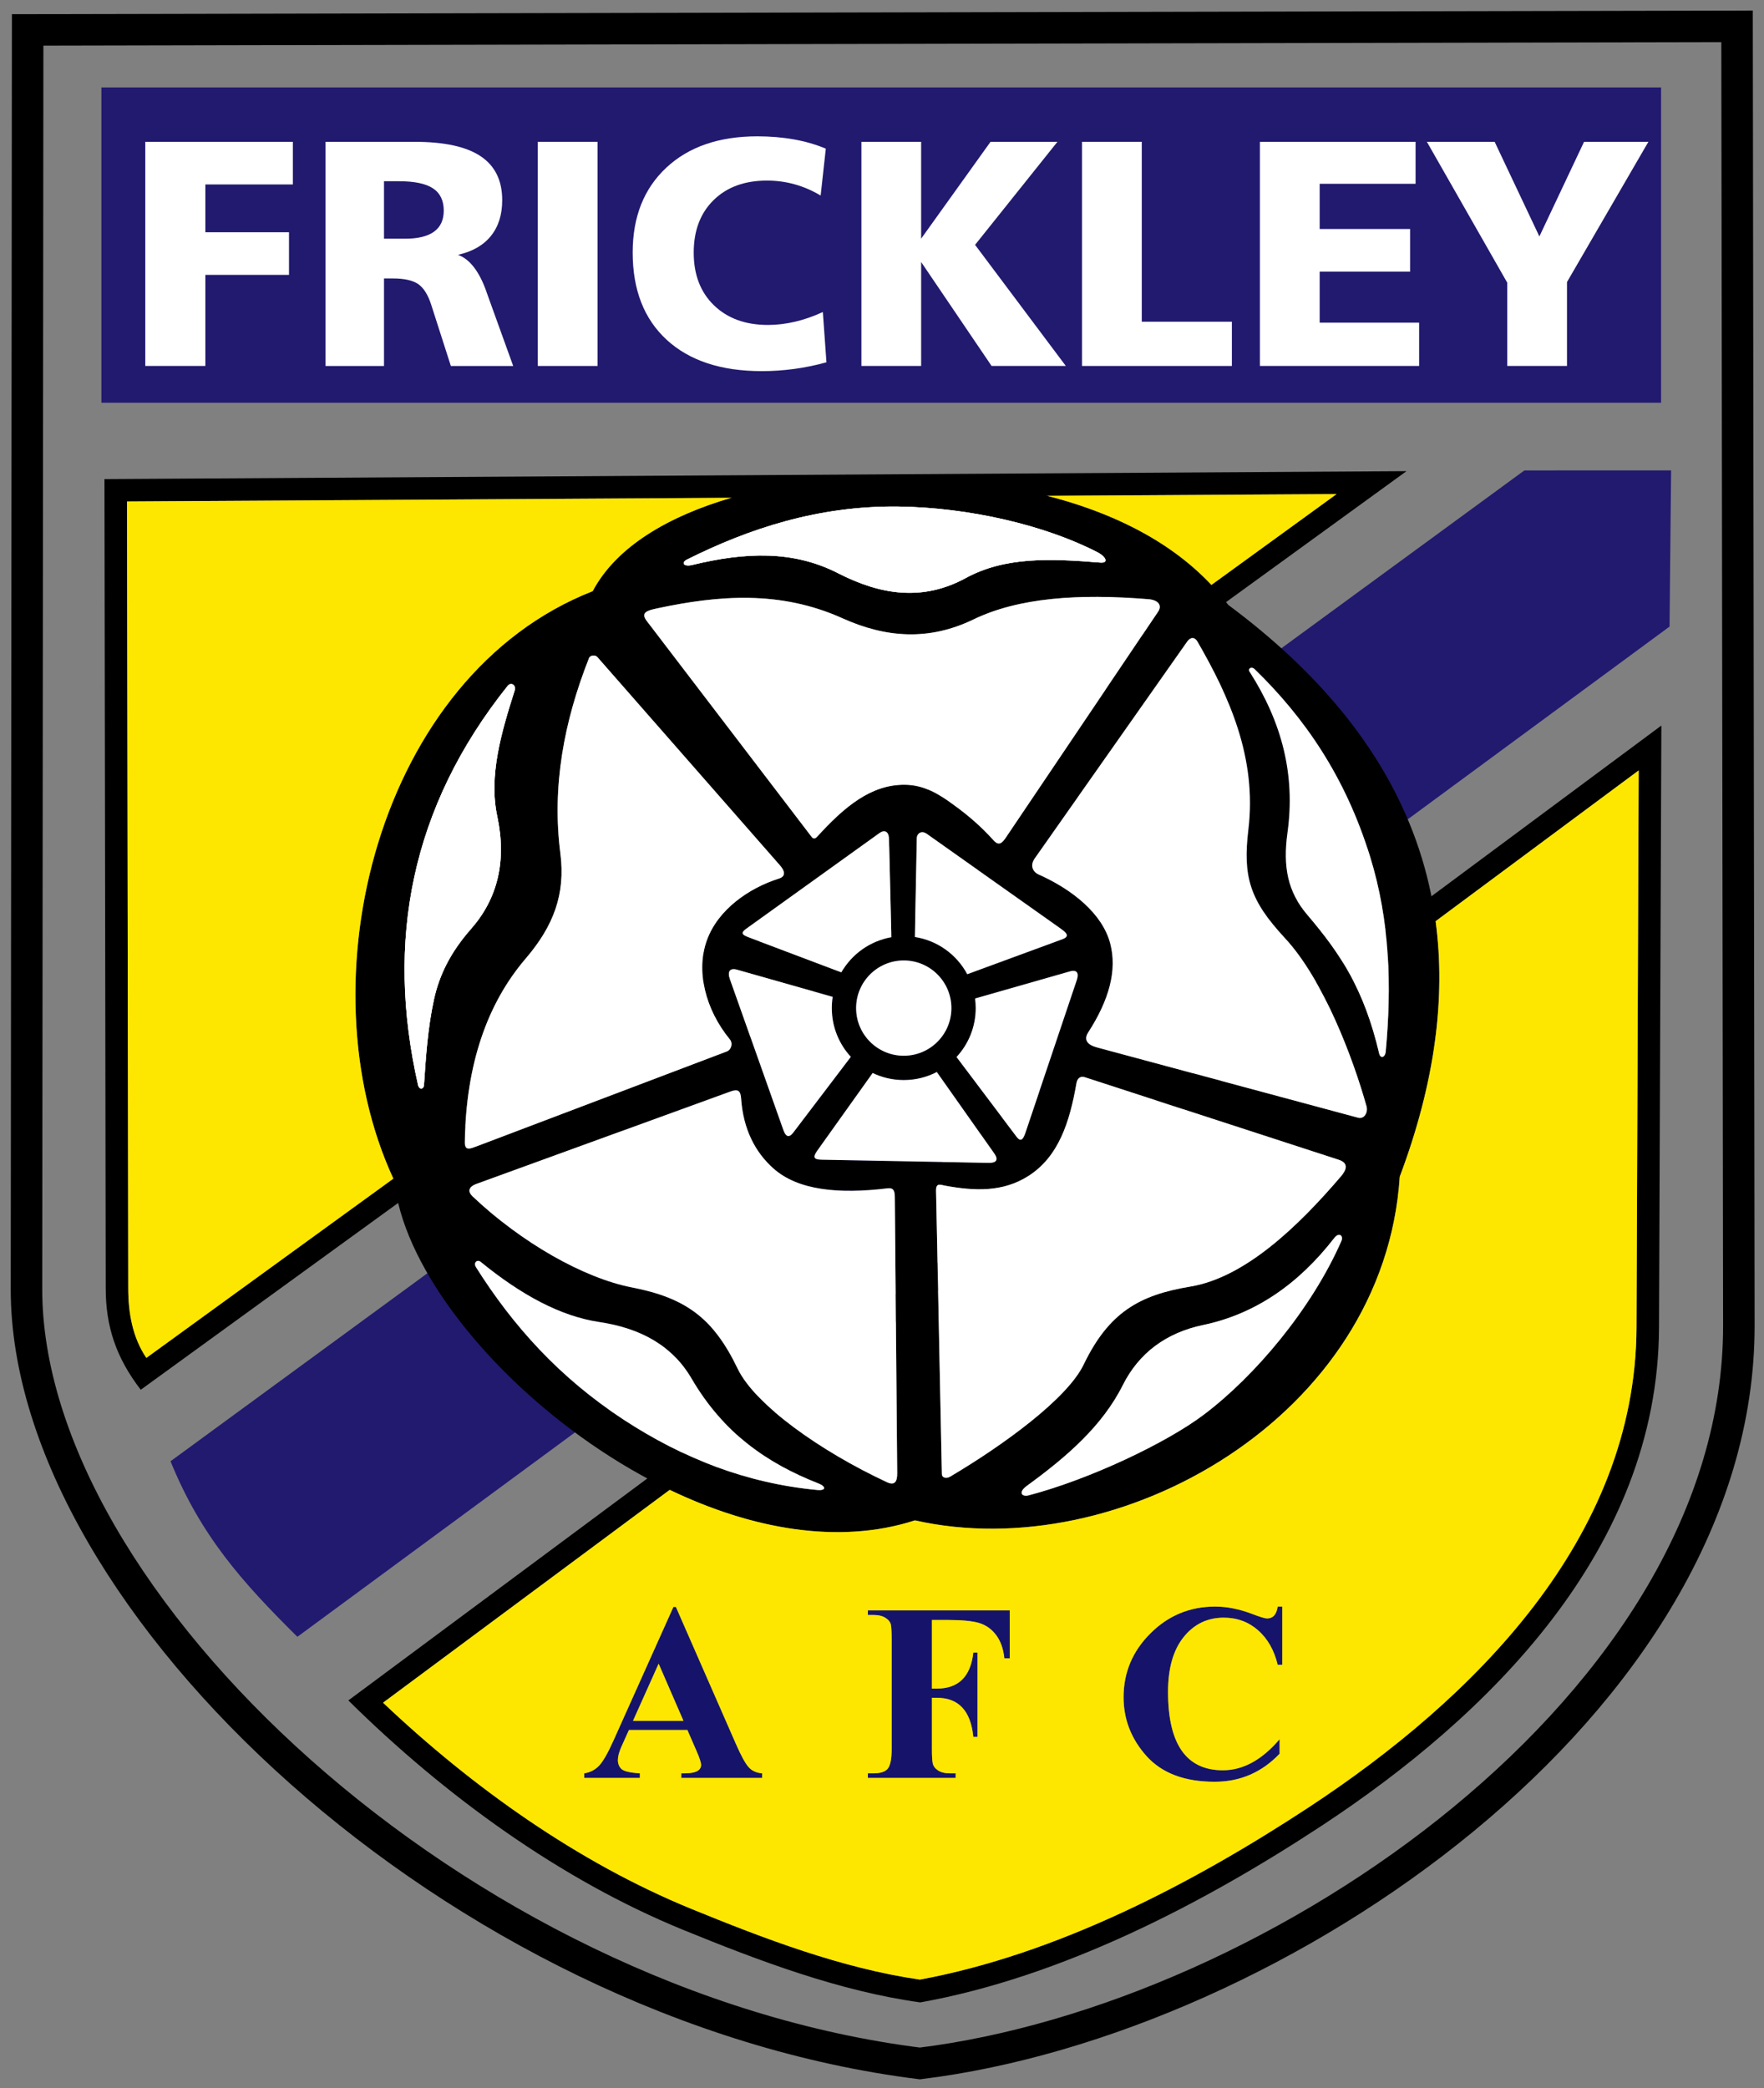 <?xml version="1.0" encoding="UTF-8" standalone="no"?>
<!-- Created with Inkscape (http://www.inkscape.org/) -->

<svg
   xmlns:dc="http://purl.org/dc/elements/1.1/"
   xmlns:cc="http://creativecommons.org/ns#"
   xmlns:rdf="http://www.w3.org/1999/02/22-rdf-syntax-ns#"
   xmlns:svg="http://www.w3.org/2000/svg"
   xmlns="http://www.w3.org/2000/svg"
   xmlns:sodipodi="http://sodipodi.sourceforge.net/DTD/sodipodi-0.dtd"
   xmlns:inkscape="http://www.inkscape.org/namespaces/inkscape"
   width="256"
   height="303"
   viewBox="0 0 256 303"
   id="svg3512"
   version="1.1"
   inkscape:version="0.91 r13725"
   sodipodi:docname="frickley afc.svg">
  <rect x="0" y="0" width="256" height="303" fill="#808080" stroke="none"/>
  <defs
     id="defs3514" />
  <sodipodi:namedview
     id="base"
     pagecolor="#ffffff"
     bordercolor="#666666"
     borderopacity="1.0"
     inkscape:pageopacity="0.0"
     inkscape:pageshadow="2"
     inkscape:zoom="0.35"
     inkscape:cx="22.142857"
     inkscape:cy="520"
     inkscape:document-units="px"
     inkscape:current-layer="layer1"
     showgrid="false"
     units="px"
     inkscape:window-width="1280"
     inkscape:window-height="744"
     inkscape:window-x="-4"
     inkscape:window-y="-4"
     inkscape:window-maximized="1" />
  <g
     inkscape:label="Layer 1"
     inkscape:groupmode="layer"
     id="layer1"
     transform="translate(0,-749.362)">
    <g
       id="g3522"
       transform="matrix(0.461,0,0,0.461,-9.114,706.937)">
      <g
         id="g3524">
        <g
           id="g3526">
          <path
             inkscape:connector-curvature="0"
             id="path3528"
             style="fill:#16146a;fill-rule:evenodd"
             d="m 236.165,636.608 -18.406,0 -2.353,5.23 c -0.744,1.67 -1.126,3.078 -1.126,4.224 0,1.127 0.362,2.052 1.086,2.776 0.724,0.744 2.655,1.207 5.833,1.408 l 0,1.448 -17.5,0 0,-1.448 c 1.911,-0.302 3.48,-1.126 4.747,-2.494 1.247,-1.388 2.736,-3.983 4.446,-7.825 l 18.869,-42.062 0.785,0 18.949,43.248 c 1.589,3.621 2.897,6.014 3.943,7.181 1.026,1.167 2.454,1.81 4.264,1.951 l 0,1.448 -25.466,0 0,-1.448 1.066,0 c 3.44,0 5.17,-0.885 5.17,-2.655 0,-0.724 -0.463,-2.172 -1.408,-4.325 l -2.897,-6.658 z m -1.247,-2.896 -7.805,-17.984 -8.066,17.984 15.871,0 z" />
          <path
             inkscape:connector-curvature="0"
             id="path3530"
             style="fill:#16146a;fill-rule:evenodd"
             d="m 313.138,601.969 0,21.604 1.529,0 c 6.839,0 10.681,-3.782 11.506,-11.345 l 1.327,0 0,26.552 -1.327,0 C 325.368,630.573 321.546,626.47 314.667,626.47 l -1.529,0 0,16.193 c 0,1.992 0.081,3.44 0.241,4.325 0.161,0.905 0.684,1.649 1.609,2.293 0.925,0.644 2.213,0.966 3.862,0.966 l 1.77,0 0,1.448 -27.639,0 0,-1.448 1.75,0 c 2.233,0 3.762,-0.503 4.546,-1.509 0.784,-1.026 1.187,-3.037 1.187,-6.055 l 0,-34.72 c 0,-2.092 -0.08,-3.56 -0.221,-4.405 -0.141,-0.825 -0.684,-1.569 -1.629,-2.193 -0.946,-0.644 -2.233,-0.965 -3.882,-0.965 l -1.75,0 0,-1.448 44.657,0 0,15.087 -1.69,0 c -0.322,-3.017 -1.187,-5.471 -2.615,-7.342 -1.408,-1.871 -3.198,-3.138 -5.351,-3.782 -2.132,-0.624 -5.451,-0.946 -9.917,-0.946 l -4.928,0 z" />
          <path
             inkscape:connector-curvature="0"
             id="path3532"
             style="fill:#16146a;fill-rule:evenodd"
             d="m 423.44,597.745 0,18.346 -1.448,0 c -1.086,-4.566 -3.138,-8.187 -6.155,-10.863 -3.037,-2.655 -6.638,-3.983 -10.822,-3.983 -5.15,0 -9.354,2.032 -12.633,6.115 -3.279,4.084 -4.908,9.837 -4.908,17.239 0,16.455 5.753,24.682 17.259,24.682 6.356,0 12.311,-3.259 17.863,-9.776 l 0,4.566 c -5.612,5.894 -12.431,8.831 -20.458,8.831 -9.434,0 -16.575,-2.696 -21.423,-8.067 -4.828,-5.391 -7.242,-11.566 -7.242,-18.547 0,-7.765 2.816,-14.483 8.449,-20.095 5.632,-5.632 12.431,-8.449 20.417,-8.449 3.681,0 7.604,0.784 11.748,2.374 2.373,0.905 3.902,1.368 4.546,1.368 1.891,0 2.997,-1.247 3.359,-3.741 l 1.448,0 z" />
        </g>
        <g
           id="g3534">
          <path
             inkscape:connector-curvature="0"
             id="path3536"
             style="fill:none;stroke:#000000;stroke-width:9.921;stroke-linecap:butt;stroke-linejoin:miter;stroke-dasharray:none"
             d="m 28.476,101.445 538.125,-1.125 0.567,408.938 C 567.332,627.828 421.78,727.741 309.356,741.57 164.54,723.444 28.016,596.173 28.108,497.82 l 0.368,-396.375 z" />
          <g
             id="g3538">
            <path
               inkscape:connector-curvature="0"
               id="path3540"
               style="fill:#221a6f;fill-rule:evenodd"
               d="M 499.651,240.108 73.45,552.01 c 9.553,23.474 22.535,38.04 39.937,55.257 l 431.963,-318.003 0.49,-49.172 -46.188,0.016 z" />
            <path
               inkscape:connector-curvature="0"
               id="path3542"
               style="fill:#000000;fill-rule:evenodd"
               d="m 65.837,519.472 c -4.279,-6.36 -5.684,-13.912 -5.697,-21.929 l -0.387,-247.659 380.778,-2.328 -374.695,271.916 z m -1.757,10.031 398.467,-289.168 -409.892,2.506 0.398,254.713 c -0.011,11.957 3.261,21.875 11.027,31.948 z" />
            <path
               inkscape:connector-curvature="0"
               id="path3544"
               style="fill:#000000;fill-rule:evenodd"
               d="m 542.775,320.419 -413.343,306.878 c 30.358,30.01 66.84,56.468 105.33,72.193 23.759,9.707 49.291,19.355 74.723,22.864 44.587,-7.991 89.091,-31.13 126.122,-55.459 52.529,-34.511 106.145,-86.982 106.427,-156.962 l 0.741,-189.514 z M 140.357,628.011 535.633,334.548 534.947,509.906 C 534.688,576.307 483.535,626.928 431.716,660.972 395.33,684.877 352.509,707.194 309.343,715.177 284.732,711.606 260.353,702.29 237.442,692.93 201.774,678.358 168.45,654.643 140.357,628.011 Z" />
            <g
               id="g3546">
              <path
                 inkscape:connector-curvature="0"
                 id="path3548"
                 style="fill:#000000;fill-rule:evenodd"
                 d="m 196.181,360.71 c -2.707,-21.011 1.084,-41.468 9,-61.501 0.403,-1.02 2.023,-1.063 2.625,-0.375 l 57.491,65.59 c 1.686,1.924 1.782,3.495 -0.327,4.164 -9.477,3.008 -19.178,9.744 -22.666,19.403 -3.507,9.709 -0.485,21.817 7.219,31.219 1.075,1.312 0.4,3.285 -0.933,3.79 l -79.875,30.29 c -2.16,0.819 -2.657,-0.094 -2.63,-1.737 0.399,-24.316 6.918,-43.475 19.221,-57.844 8.688,-10.147 12.522,-20.216 10.875,-33 z m 104.203,26.336 c -6.75,1.169 -12.477,5.327 -15.767,11.06 L 255.291,387.026 c -1.914,-0.723 -2.428,-1.352 -0.656,-2.625 l 42.001,-30.161 c 1.55,-1.113 2.944,-0.533 3,1.781 l 0.749,31.023 z m -18.483,18.781 c -0.181,1.152 -0.274,2.333 -0.274,3.536 0,5.921 2.272,11.311 5.991,15.346 l -18.124,23.848 c -1.381,1.817 -2.399,1.212 -3.094,-0.75 l -16.876,-47.626 c -0.846,-2.388 0.089,-3.519 2.25,-2.906 l 30.127,8.551 z m 12.582,23.965 c 2.964,1.423 6.285,2.221 9.793,2.221 3.753,0 7.293,-0.913 10.41,-2.529 l 18.043,25.589 c 1.534,2.175 0.573,3.044 -1.781,3 l -52.548,-0.984 c -2.628,-0.049 -2.752,-0.888 -1.312,-2.906 l 17.396,-24.391 z m 26.402,-5.029 c 3.749,-4.041 6.041,-9.453 6.041,-15.4 0,-1.027 -0.068,-2.037 -0.201,-3.028 l 29.91,-8.544 c 2.232,-0.637 2.808,0.688 2.156,2.625 l -16.219,48.188 c -0.796,2.365 -1.561,2.881 -2.813,1.219 l -18.875,-25.06 z m 3.379,-26.063 c -3.289,-6.153 -9.336,-10.609 -16.49,-11.718 l 0.615,-31.192 c 0.026,-1.301 1.399,-2.506 3.152,-1.266 l 41.672,29.485 c 2.217,1.568 3.622,2.716 0.938,3.703 l -29.887,10.988 z m -34.987,10.663 c 0,-8.284 6.716,-15 15,-15 8.284,0 15,6.716 15,15 0,8.284 -6.715,15 -15,15 -8.284,0 -15,-6.716 -15,-15 z m 13.267,-167.246 c -35.68,-0.769 -82.126,9.375 -96.189,36 -67.829,26.567 -91.667,123.543 -62.435,185.627 5.17,51.058 97.205,128.443 163.875,106.875 64.384,14.543 147.743,-32.666 152.624,-108.188 29.477,-78.411 4.751,-136.344 -54.001,-180.001 -23.375,-31.063 -68.196,-39.544 -103.875,-40.313 z m -79.174,45.378 c -2.028,-2.656 0.159,-3.288 3.188,-3.938 19.395,-4.159 38.835,-5.727 58.407,3.094 13.794,6.217 27.282,7.126 41.25,0.375 14.149,-6.838 32.926,-8.184 55.125,-6.375 2.928,0.239 4.405,1.853 3,3.938 l -48.094,71.344 c -1.492,2.214 -2.535,1.916 -3.75,0.562 -3.993,-4.45 -8.223,-8.033 -12.703,-11.25 -4.458,-3.201 -9.045,-6.154 -15.235,-6.188 -10.569,-0.058 -18.913,6.851 -27.576,16.388 -0.624,0.687 -1.236,0.642 -1.672,0.071 l -51.94,-68.021 z m -41.626,22.028 c -4.185,13.163 -8.159,26.719 -5.437,39.468 3.046,14.265 0.009,26.055 -8.25,35.438 -6.451,7.329 -9.987,14.502 -11.672,22.219 -1.963,8.989 -2.53,17.942 -3.141,26.907 -0.099,1.45 -1.519,1.567 -1.875,0 -10.258,-45.226 -2.307,-87.405 28.219,-125.626 0.983,-1.231 2.787,-0.39 2.156,1.594 z m -11.909,155.157 79.876,-29.062 c 2.46,-0.895 3.204,-0.206 3.375,2.25 0.67,9.637 4.427,16.851 10.125,21.938 7.75,6.919 20.505,8.161 36.001,6.283 1.945,-0.236 2.236,0.992 2.25,2.625 l 0.749,87.092 c 0.022,2.606 -0.774,3.935 -3.187,2.813 -20.954,-9.75 -41.571,-24.357 -47.063,-35.813 -7.594,-15.839 -16.372,-22.224 -33.19,-25.49 -15.291,-2.97 -34.861,-14.115 -50.248,-28.698 -1.378,-1.306 -1.563,-2.891 1.312,-3.937 z M 393.526,293.963 c 1.004,-1.428 2.352,-1.448 3.188,0 9.943,17.232 18.765,36.468 16.057,59.135 -1.786,14.953 0.403,22.276 11.551,34.299 12.114,13.065 21.457,37.881 25.64,52.911 0.51,1.832 -0.699,4.081 -2.625,3.563 l -82.492,-22.2 c -2.273,-0.611 -4.178,-2.075 -2.538,-4.613 6.619,-10.246 9.206,-19.589 6.938,-28.125 -2.459,-9.25 -11.817,-16.877 -22.593,-21.658 -1.293,-0.573 -2.975,-2.431 -1.125,-5.062 l 48,-68.25 z M 237.714,269.866 c -2.738,0.664 -3.607,-0.726 -1.688,-1.687 19.455,-9.744 41.374,-16.998 66.52,-16.689 22.145,0.272 46.189,5.822 62.813,14.437 2.512,1.302 3.536,3.414 0.795,3.189 -16.119,-1.323 -30.148,-1.787 -42.376,4.875 -13.524,7.368 -26.775,5.346 -40.126,-1.5 -14.183,-7.273 -29.223,-6.678 -45.937,-2.625 z m 39.703,289.126 c 2.412,0.943 2.489,2.333 -0.375,2.062 -22.195,-2.102 -42.189,-9.872 -60.938,-22.125 -20.241,-13.229 -34.857,-29.535 -46.502,-48 -0.925,-1.467 0.417,-2.572 1.5,-1.687 12.677,10.358 25.056,17.104 37.313,18.937 13.221,1.978 23.053,7.515 29.062,17.813 10.023,17.174 23.875,26.717 39.939,33.001 z m 66.044,-96.745 c 9.609,-6.09 13.08,-17.111 15.188,-29.25 0.311,-1.792 1.448,-2.257 2.625,-1.875 l 79.875,25.967 c 3.373,1.097 2.431,3.283 0.75,5.25 -13.453,15.747 -30.187,31.844 -47.439,34.689 -15.996,2.637 -25.625,8.1 -33.563,24.562 -5.183,10.751 -25.3,25.366 -42,35.25 -1.377,0.815 -2.605,0.238 -2.625,-0.75 l -1.827,-89.156 c -0.055,-2.694 1.318,-1.955 2.765,-1.687 9.425,1.746 18.264,2.061 26.25,-3 z m 96.333,19.495 c 1.535,-1.982 2.969,-0.701 2.25,0.937 -9.406,21.439 -27.24,42.57 -43.361,54.703 -11.804,8.884 -35.739,20.259 -55.078,25.36 -2.131,0.562 -3.439,-0.906 -0.562,-3 12.333,-8.976 23.681,-18.698 30.189,-31.687 5.076,-10.133 13.666,-16.502 25.312,-18.938 16.351,-3.419 30.028,-12.882 41.25,-27.375 z M 413.17,303.522 c -0.677,-1.06 0.599,-1.81 1.594,-0.844 15.635,15.201 28.491,33.713 36.281,58.876 6.353,20.521 6.834,40.946 4.968,61.406 -0.191,2.09 -1.695,2.316 -2.062,0.75 -4.728,-20.119 -12.012,-31.245 -22.687,-43.782 -6.103,-7.167 -7.68,-15.023 -6.188,-25.781 2.55,-18.38 -1.832,-34.872 -11.905,-50.625 z" />
              <path
                 inkscape:connector-curvature="0"
                 id="path3550"
                 style="fill:#ffffff;fill-rule:evenodd"
                 d="m 179.587,307.928 c -30.526,38.221 -38.477,80.399 -28.219,125.626 0.355,1.567 1.776,1.45 1.875,0 0.611,-8.965 1.178,-17.918 3.141,-26.907 1.685,-7.717 5.221,-14.89 11.672,-22.219 8.259,-9.383 11.296,-21.173 8.25,-35.438 -2.722,-12.749 1.252,-26.304 5.437,-39.468 0.631,-1.983 -1.173,-2.825 -2.156,-1.594 z" />
              <path
                 inkscape:connector-curvature="0"
                 id="path3552"
                 style="fill:#ffffff;fill-rule:evenodd"
                 d="m 179.587,307.928 c -30.526,38.221 -38.477,80.399 -28.219,125.626 0.355,1.567 1.776,1.45 1.875,0 0.611,-8.965 1.178,-17.918 3.141,-26.907 1.685,-7.717 5.221,-14.89 11.672,-22.219 8.259,-9.383 11.296,-21.173 8.25,-35.438 -2.722,-12.749 1.252,-26.304 5.437,-39.468 0.631,-1.983 -1.173,-2.825 -2.156,-1.594 z" />
              <path
                 inkscape:connector-curvature="0"
                 id="path3554"
                 style="fill:#ffffff;fill-rule:evenodd"
                 d="m 283.652,272.49 c 13.351,6.846 26.602,8.868 40.126,1.5 12.228,-6.662 26.256,-6.198 42.376,-4.875 2.742,0.225 1.718,-1.887 -0.795,-3.189 -16.624,-8.615 -40.667,-14.166 -62.813,-14.437 -25.146,-0.309 -47.066,6.944 -66.52,16.689 -1.919,0.961 -1.05,2.352 1.688,1.687 16.714,-4.053 31.754,-4.649 45.937,2.625 z" />
              <path
                 inkscape:connector-curvature="0"
                 id="path3556"
                 style="fill:#ffffff;fill-rule:evenodd"
                 d="m 326.214,287.025 c -13.968,6.751 -27.456,5.842 -41.25,-0.375 -19.572,-8.821 -39.011,-7.252 -58.407,-3.094 -3.029,0.649 -5.216,1.282 -3.188,3.938 l 51.94,68.021 c 0.436,0.572 1.048,0.616 1.672,-0.071 8.664,-9.537 17.007,-16.445 27.576,-16.388 6.189,0.034 10.777,2.987 15.235,6.188 4.48,3.217 8.71,6.8 12.703,11.25 1.215,1.354 2.257,1.651 3.75,-0.562 l 48.094,-71.344 c 1.405,-2.085 -0.073,-3.699 -3,-3.938 -22.199,-1.809 -40.977,-0.463 -55.125,6.375 z" />
              <path
                 inkscape:connector-curvature="0"
                 id="path3558"
                 style="fill:#ffffff;fill-rule:evenodd"
                 d="m 265.297,364.424 -57.491,-65.59 c -0.603,-0.688 -2.222,-0.646 -2.625,0.375 -7.916,20.032 -11.707,40.489 -9,61.501 1.647,12.784 -2.187,22.853 -10.875,33 -12.303,14.369 -18.822,33.529 -19.221,57.844 -0.027,1.642 0.469,2.556 2.63,1.737 l 79.875,-30.29 c 1.333,-0.505 2.007,-2.478 0.933,-3.79 -7.704,-9.402 -10.726,-21.51 -7.219,-31.219 3.489,-9.659 13.19,-16.395 22.666,-19.403 2.11,-0.669 2.014,-2.24 0.327,-4.164 z" />
              <path
                 inkscape:connector-curvature="0"
                 id="path3560"
                 style="fill:#ffffff;fill-rule:evenodd"
                 d="m 296.635,354.241 -42.001,30.161 c -1.772,1.273 -1.257,1.902 0.656,2.625 l 29.326,11.079 c 3.29,-5.734 9.016,-9.891 15.767,-11.06 l -0.749,-31.023 c -0.056,-2.315 -1.45,-2.894 -3,-1.781 z" />
              <path
                 inkscape:connector-curvature="0"
                 id="path3562"
                 style="fill:#ffffff;fill-rule:evenodd"
                 d="m 308.39,355.788 -0.615,31.192 c 7.154,1.109 13.201,5.565 16.49,11.718 l 29.887,-10.988 c 2.684,-0.987 1.28,-2.135 -0.938,-3.703 l -41.672,-29.485 c -1.753,-1.24 -3.126,-0.035 -3.152,1.266 z" />
              <path
                 inkscape:connector-curvature="0"
                 id="path3564"
                 style="fill:#ffffff;fill-rule:evenodd"
                 d="m 281.901,405.826 -30.127,-8.551 c -2.161,-0.613 -3.096,0.518 -2.25,2.906 L 266.4,447.807 c 0.695,1.962 1.713,2.567 3.094,0.75 l 18.124,-23.848 c -3.719,-4.035 -5.991,-9.425 -5.991,-15.346 0,-1.203 0.094,-2.384 0.274,-3.536 z" />
              <path
                 inkscape:connector-curvature="0"
                 id="path3566"
                 style="fill:#ffffff;fill-rule:evenodd"
                 d="m 304.276,394.362 c -8.284,0 -15,6.716 -15,15 0,8.284 6.716,15 15,15 8.284,0 15,-6.716 15,-15 0,-8.284 -6.715,-15 -15,-15 z" />
              <path
                 inkscape:connector-curvature="0"
                 id="path3568"
                 style="fill:#ffffff;fill-rule:evenodd"
                 d="m 304.276,432.012 c -3.508,0 -6.829,-0.797 -9.793,-2.221 l -17.396,24.391 c -1.44,2.018 -1.315,2.857 1.312,2.906 l 52.548,0.984 c 2.354,0.044 3.315,-0.825 1.781,-3 l -18.043,-25.589 c -3.117,1.616 -6.657,2.529 -10.41,2.529 z" />
              <path
                 inkscape:connector-curvature="0"
                 id="path3570"
                 style="fill:#ffffff;fill-rule:evenodd"
                 d="m 326.926,409.362 c 0,5.947 -2.292,11.359 -6.041,15.4 l 18.875,25.06 c 1.252,1.662 2.017,1.146 2.813,-1.219 l 16.219,-48.188 c 0.652,-1.937 0.076,-3.263 -2.156,-2.625 l -29.91,8.544 c 0.132,0.99 0.201,2.001 0.201,3.028 z" />
              <path
                 inkscape:connector-curvature="0"
                 id="path3572"
                 style="fill:#ffffff;fill-rule:evenodd"
                 d="m 369.244,388.933 c 2.268,8.536 -0.318,17.879 -6.938,28.125 -1.64,2.539 0.266,4.002 2.538,4.613 l 82.492,22.2 c 1.926,0.518 3.135,-1.73 2.625,-3.563 -4.183,-15.031 -13.526,-39.846 -25.64,-52.911 -11.149,-12.024 -13.337,-19.346 -11.551,-34.299 2.707,-22.668 -6.115,-41.903 -16.057,-59.135 -0.836,-1.448 -2.183,-1.428 -3.188,0 l -48,68.25 c -1.85,2.631 -0.168,4.489 1.125,5.062 10.776,4.781 20.134,12.408 22.593,21.658 z" />
              <path
                 inkscape:connector-curvature="0"
                 id="path3574"
                 style="fill:#ffffff;fill-rule:evenodd"
                 d="m 441.149,457.088 -79.875,-25.967 c -1.176,-0.382 -2.314,0.083 -2.625,1.875 -2.108,12.139 -5.579,23.16 -15.188,29.25 -7.986,5.061 -16.825,4.746 -26.25,3 -1.447,-0.268 -2.821,-1.007 -2.765,1.687 l 1.827,89.156 c 0.02,0.988 1.248,1.565 2.625,0.75 16.7,-9.884 36.817,-24.499 42,-35.25 7.937,-16.463 17.567,-21.925 33.563,-24.562 17.252,-2.845 33.985,-18.942 47.439,-34.689 1.681,-1.968 2.623,-4.153 -0.75,-5.25 z" />
              <path
                 inkscape:connector-curvature="0"
                 id="path3576"
                 style="fill:#ffffff;fill-rule:evenodd"
                 d="m 299.211,466.087 c -15.496,1.878 -28.252,0.636 -36.001,-6.283 -5.698,-5.087 -9.455,-12.3 -10.125,-21.938 -0.171,-2.456 -0.915,-3.145 -3.375,-2.25 l -79.876,29.062 c -2.876,1.046 -2.691,2.631 -1.312,3.937 15.386,14.583 34.957,25.728 50.248,28.698 16.818,3.266 25.596,9.65 33.19,25.49 5.492,11.456 26.109,26.062 47.063,35.813 2.413,1.123 3.209,-0.206 3.187,-2.813 l -0.749,-87.092 c -0.014,-1.633 -0.304,-2.861 -2.25,-2.625 z" />
              <path
                 inkscape:connector-curvature="0"
                 id="path3578"
                 style="fill:#ffffff;fill-rule:evenodd"
                 d="m 237.478,525.991 c -6.009,-10.298 -15.841,-15.835 -29.062,-17.813 -12.257,-1.833 -24.636,-8.58 -37.313,-18.937 -1.083,-0.884 -2.425,0.221 -1.5,1.687 11.644,18.465 26.261,34.771 46.502,48 18.748,12.253 38.742,20.024 60.938,22.125 2.864,0.271 2.787,-1.119 0.375,-2.062 -16.064,-6.283 -29.916,-15.826 -39.939,-33.001 z" />
              <path
                 inkscape:connector-curvature="0"
                 id="path3580"
                 style="fill:#ffffff;fill-rule:evenodd"
                 d="m 373.232,528.054 c -6.508,12.989 -17.856,22.711 -30.189,31.687 -2.877,2.094 -1.569,3.562 0.562,3 19.339,-5.1 43.273,-16.476 55.078,-25.36 16.122,-12.133 33.955,-33.264 43.361,-54.703 0.719,-1.639 -0.715,-2.92 -2.25,-0.937 -11.222,14.493 -24.899,23.956 -41.25,27.375 -11.646,2.436 -20.236,8.805 -25.312,18.938 z" />
              <path
                 inkscape:connector-curvature="0"
                 id="path3582"
                 style="fill:#ffffff;fill-rule:evenodd"
                 d="m 431.263,379.928 c 10.675,12.536 17.96,23.662 22.687,43.782 0.368,1.566 1.872,1.34 2.062,-0.75 1.866,-20.461 1.384,-40.886 -4.968,-61.406 -7.79,-25.163 -20.646,-43.675 -36.281,-58.876 -0.994,-0.967 -2.271,-0.216 -1.594,0.844 10.074,15.753 14.456,32.245 11.905,50.625 -1.493,10.759 0.085,18.615 6.188,25.781 z" />
              <path
                 inkscape:connector-curvature="0"
                 id="path3584"
                 style="fill:#ffffff;fill-rule:evenodd"
                 d="m 283.652,272.49 c 13.351,6.846 26.602,8.868 40.126,1.5 12.228,-6.662 26.256,-6.198 42.376,-4.875 2.742,0.225 1.718,-1.887 -0.795,-3.189 -16.624,-8.615 -40.667,-14.166 -62.813,-14.437 -25.146,-0.309 -47.066,6.944 -66.52,16.689 -1.919,0.961 -1.05,2.352 1.688,1.687 16.714,-4.053 31.754,-4.649 45.937,2.625 z" />
            </g>
            <g
               id="g3586">
              <path
                 inkscape:connector-curvature="0"
                 id="path3588"
                 style="fill:#221a6f;fill-rule:evenodd"
                 d="m 51.687,218.801 0,-99.252 491,0 0,99.252 -491,0 z" />
              <g
                 id="g3590">
                <path
                   inkscape:connector-curvature="0"
                   id="path3592"
                   style="fill:#ffffff;fill-rule:evenodd"
                   d="m 65.508,136.671 46.462,0 0,13.42 -27.552,0 0,15.047 26.332,0 0,13.42 -26.332,0 0,28.671 -18.91,0 0,-70.558 z" />
                <path
                   inkscape:connector-curvature="0"
                   id="path3594"
                   style="fill:#ffffff;fill-rule:evenodd"
                   d="m 140.657,149.075 0,18.097 6.608,0 c 4.067,0 7.117,-0.746 9.15,-2.22 2.033,-1.474 3.05,-3.677 3.05,-6.625 0,-3.186 -1.135,-5.524 -3.406,-7.015 -2.253,-1.491 -5.846,-2.237 -10.743,-2.237 l -4.66,0 z m -18.402,-12.403 28.027,0 c 9.353,0 16.284,1.508 20.808,4.541 4.524,3.033 6.778,7.642 6.778,13.827 0,4.575 -1.186,8.337 -3.575,11.285 -2.389,2.949 -5.846,4.914 -10.353,5.914 3.711,1.356 6.693,5.202 8.947,11.556 l 0,0.051 8.438,23.384 -19.622,0 -6.202,-19.317 c -1,-3.101 -2.355,-5.253 -4.067,-6.456 -1.728,-1.186 -4.406,-1.779 -8.049,-1.779 l -2.728,0 0,27.552 -18.402,0 0,-70.558 z" />
                <path
                   inkscape:connector-curvature="0"
                   id="path3596"
                   style="fill:#ffffff;fill-rule:evenodd"
                   d="m 189.068,136.671 18.809,0 0,70.558 -18.809,0 0,-70.558 z" />
                <path
                   inkscape:connector-curvature="0"
                   id="path3598"
                   style="fill:#ffffff;fill-rule:evenodd"
                   d="m 279.739,138.823 -1.627,14.759 c -2.66,-1.593 -5.388,-2.762 -8.201,-3.541 -2.813,-0.779 -5.693,-1.169 -8.676,-1.169 -7.049,0 -12.658,2.05 -16.826,6.151 -4.169,4.101 -6.253,9.608 -6.253,16.521 0,6.947 2.118,12.471 6.371,16.589 4.253,4.118 9.929,6.185 16.995,6.185 2.779,0 5.626,-0.339 8.523,-1.017 2.897,-0.678 5.812,-1.694 8.76,-3.05 l 1.135,15.826 c -3.372,0.932 -6.744,1.627 -10.133,2.084 -3.372,0.458 -6.778,0.695 -10.217,0.695 -12.81,0 -22.773,-3.287 -29.924,-9.845 -7.151,-6.574 -10.726,-15.742 -10.726,-27.484 0,-11.217 3.524,-20.113 10.573,-26.705 7.049,-6.591 16.606,-9.879 28.687,-9.879 4.033,0 7.862,0.322 11.489,0.966 3.626,0.644 6.981,1.627 10.048,2.914 z" />
                <path
                   inkscape:connector-curvature="0"
                   id="path3600"
                   style="fill:#ffffff;fill-rule:evenodd"
                   d="m 290.94,136.671 18.809,0 0,30.483 21.841,-30.483 21.062,0 -25.925,32.432 28.569,38.126 -23.366,0 -22.18,-32.72 0,32.72 -18.809,0 0,-70.558 z" />
                <path
                   inkscape:connector-curvature="0"
                   id="path3602"
                   style="fill:#ffffff;fill-rule:evenodd"
                   d="m 360.396,136.671 18.809,0 0,56.629 28.366,0 0,13.929 -47.174,0 0,-70.558 z" />
                <path
                   inkscape:connector-curvature="0"
                   id="path3604"
                   style="fill:#ffffff;fill-rule:evenodd"
                   d="m 416.398,136.671 49.004,0 0,13.217 -30.195,0 0,14.233 28.467,0 0,13.42 -28.467,0 0,16.063 31.314,0 0,13.624 -50.123,0 0,-70.558 z" />
                <path
                   inkscape:connector-curvature="0"
                   id="path3606"
                   style="fill:#ffffff;fill-rule:evenodd"
                   d="m 468.96,136.671 21.333,0 14.081,29.789 14.064,-29.789 20.249,0 -25.62,44.141 0,26.417 -18.808,0 0,-26.213 -25.298,-44.344 z" />
              </g>
            </g>
          </g>
        </g>
      </g>
      <path
         inkscape:connector-curvature="0"
         id="path3608"
         style="fill:#fde700;fill-rule:evenodd"
         d="m 249.992,248.721 -190.238,1.163 0.387,247.659 c 0.013,8.016 1.417,15.569 5.697,21.929 l 77.757,-56.428 c -28.727,-62.11 -4.813,-158.46 62.761,-184.928 7.506,-14.211 24.239,-23.728 43.637,-29.395 z" />
      <path
         inkscape:connector-curvature="0"
         id="path3610"
         style="fill:#fde700;fill-rule:evenodd"
         d="m 349.469,248.113 c 19.544,5.001 38.151,13.673 51.659,28.038 l 39.403,-28.595 -91.062,0.557 z" />
      <path
         inkscape:connector-curvature="0"
         id="path3612"
         style="fill:#fde700;fill-rule:evenodd"
         d="m 460.42,462.43 c -4.881,75.522 -88.24,122.731 -152.624,108.188 -24.18,7.822 -51.697,2.628 -77.196,-9.605 l -90.242,66.998 c 28.093,26.631 61.417,50.347 97.085,64.918 22.91,9.36 47.29,18.676 71.901,22.247 43.166,-7.983 85.987,-30.3 122.373,-54.204 51.819,-34.044 102.972,-84.665 103.231,-151.067 l 0.685,-175.358 -63.924,47.459 c 3.246,24.109 -0.155,50.805 -11.29,80.424 z m -36.98,135.315 0,18.346 -1.448,0 c -1.086,-4.566 -3.138,-8.187 -6.155,-10.863 -3.037,-2.655 -6.638,-3.983 -10.822,-3.983 -5.15,0 -9.354,2.032 -12.633,6.115 -3.279,4.084 -4.908,9.837 -4.908,17.239 0,16.455 5.753,24.682 17.259,24.682 6.356,0 12.311,-3.259 17.863,-9.776 l 0,4.566 c -5.612,5.894 -12.431,8.831 -20.458,8.831 -9.434,0 -16.575,-2.696 -21.423,-8.067 -4.828,-5.391 -7.242,-11.566 -7.242,-18.547 0,-7.765 2.816,-14.483 8.449,-20.095 5.632,-5.632 12.431,-8.449 20.417,-8.449 3.681,0 7.604,0.784 11.748,2.374 2.373,0.905 3.902,1.368 4.546,1.368 1.891,0 2.997,-1.247 3.359,-3.741 l 1.448,0 z m -85.801,1.207 0,15.087 -1.69,0 c -0.322,-3.017 -1.187,-5.471 -2.615,-7.342 -1.408,-1.871 -3.198,-3.138 -5.351,-3.782 -2.132,-0.624 -5.451,-0.946 -9.917,-0.946 l -4.928,0 0,21.604 1.529,0 c 6.839,0 10.681,-3.782 11.506,-11.345 l 1.327,0 0,26.552 -1.327,0 C 325.368,630.573 321.546,626.47 314.667,626.47 l -1.529,0 0,16.193 c 0,1.992 0.081,3.44 0.241,4.325 0.161,0.905 0.684,1.649 1.609,2.293 0.925,0.644 2.213,0.966 3.862,0.966 l 1.77,0 0,1.448 -27.639,0 0,-1.448 1.75,0 c 2.233,0 3.762,-0.503 4.546,-1.509 0.784,-1.026 1.187,-3.037 1.187,-6.055 l 0,-34.72 c 0,-2.092 -0.08,-3.56 -0.221,-4.405 -0.141,-0.825 -0.684,-1.569 -1.629,-2.193 -0.946,-0.644 -2.233,-0.965 -3.882,-0.965 l -1.75,0 0,-1.448 44.657,0 z m -105.879,-1.086 0.785,0 18.949,43.248 c 1.589,3.621 2.897,6.014 3.943,7.181 1.026,1.167 2.454,1.81 4.264,1.951 l 0,1.448 -25.466,0 0,-1.448 1.066,0 c 3.44,0 5.17,-0.885 5.17,-2.655 0,-0.724 -0.463,-2.172 -1.408,-4.325 l -2.897,-6.658 -18.406,0 -2.353,5.23 c -0.744,1.67 -1.126,3.078 -1.126,4.224 0,1.127 0.362,2.052 1.086,2.776 0.724,0.744 2.655,1.207 5.833,1.408 l 0,1.448 -17.5,0 0,-1.448 c 1.911,-0.302 3.48,-1.126 4.747,-2.494 1.247,-1.388 2.736,-3.983 4.446,-7.825 l 18.869,-42.062 z" />
      <path
         inkscape:connector-curvature="0"
         id="path3614"
         style="fill:#fde700;fill-rule:evenodd"
         d="m 234.918,633.712 -7.805,-17.984 -8.066,17.984 15.871,0 z" />
    </g>
  </g>
</svg>

